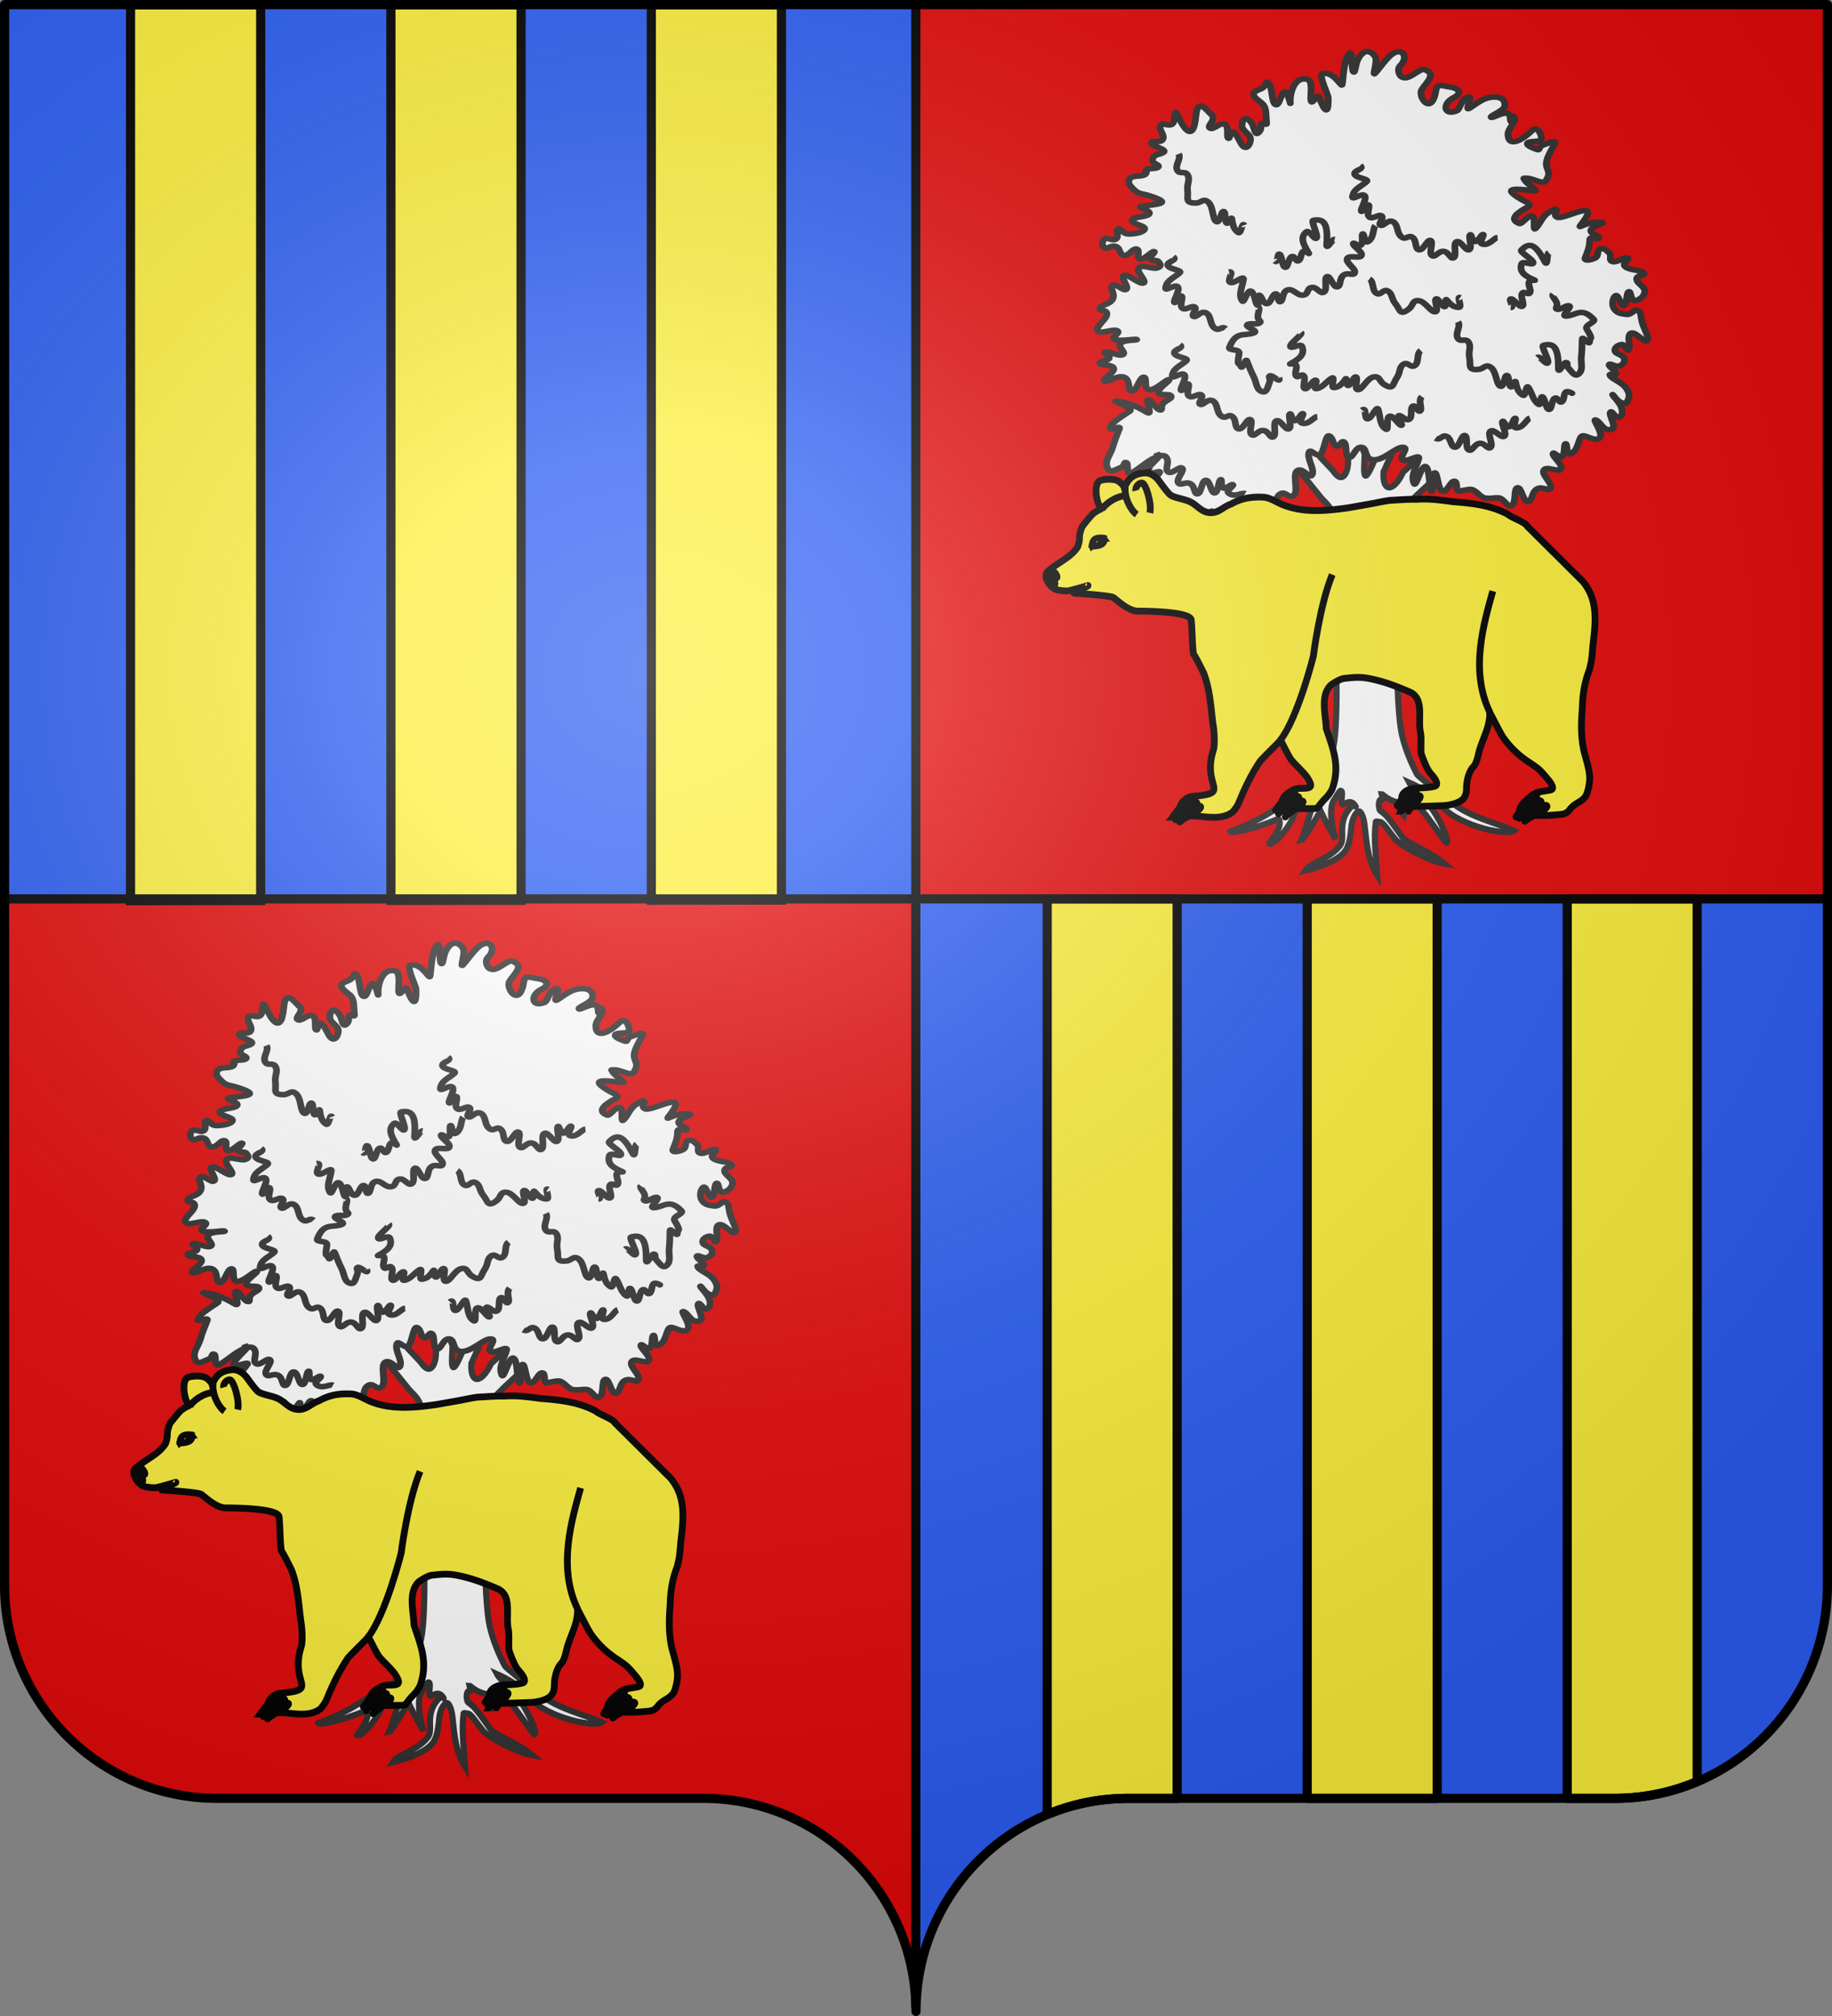 <svg xmlns="http://www.w3.org/2000/svg" xmlns:xlink="http://www.w3.org/1999/xlink" width="600" height="660" version="1.0"><rect width="100%" height="100%" fill="#808080" stroke="none"/><desc>Flag of Canton of Valais (Wallis)</desc><defs><g id="c"><path id="b" d="M0 0v1h.5z" transform="rotate(18 3.157 -.5)"/><use xlink:href="#b" width="810" height="540" transform="scale(-1 1)"/></g><g id="d"><use xlink:href="#c" width="810" height="540" transform="rotate(72)"/><use xlink:href="#c" width="810" height="540" transform="rotate(144)"/></g><radialGradient xlink:href="#a" id="e" cx="285.186" cy="200.448" r="300" fx="285.186" fy="200.448" gradientTransform="matrix(1.551 0 0 1.35 -227.894 -51.264)" gradientUnits="userSpaceOnUse"/><linearGradient id="a"><stop offset="0" style="stop-color:white;stop-opacity:.314"/><stop offset=".19" style="stop-color:white;stop-opacity:.251"/><stop offset=".6" style="stop-color:#6b6b6b;stop-opacity:.125"/><stop offset="1" style="stop-color:black;stop-opacity:.125"/></linearGradient></defs><g style="opacity:1;display:inline"><path d="M299.848 658.5c0-38.505 31.204-69.754 69.65-69.754h159.2c38.447 0 69.65-31.25 69.65-69.754V1.5h-597v517.492c0 38.504 31.204 69.754 69.65 69.754h159.2c38.447 0 69.65 31.25 69.65 69.753" style="fill:#2b5df2;fill-opacity:1;fill-rule:nonzero;stroke:none;stroke-width:3;stroke-linecap:round;stroke-linejoin:round;stroke-miterlimit:4;stroke-dasharray:none;stroke-dashoffset:0;stroke-opacity:1"/><path d="M300.379 1.594h298.03v293.024l-298.03.3z" style="fill:#fcef3c;fill-opacity:1;fill-rule:evenodd;stroke:none;stroke-width:3;stroke-linecap:butt;stroke-linejoin:miter;stroke-miterlimit:4;stroke-dasharray:none;stroke-opacity:1"/><path d="M300.379 1.594h298.03v293.024l-298.03.3z" style="fill:#e20909;fill-opacity:1;fill-rule:evenodd;stroke:none;stroke-width:3;stroke-linecap:butt;stroke-linejoin:miter;stroke-miterlimit:4;stroke-dasharray:none;stroke-opacity:1"/><path d="M1.349 1.594h298.03v293.024l-298.03.3z" style="fill:#2b5df2;fill-opacity:1;fill-rule:evenodd;stroke:none;stroke-width:2.5;stroke-linecap:butt;stroke-linejoin:miter;stroke-opacity:1;stroke-miterlimit:4;stroke-dasharray:none"/><path d="M1.496 294.32 1.344 519c0 38.504 31.21 69.75 69.656 69.75h159.188c34.776 0 64.576 27.31 69.767 60.688V294.319z" style="opacity:1;fill:#e20909;fill-opacity:1;fill-rule:nonzero;stroke:none;stroke-width:3;stroke-linecap:round;stroke-linejoin:round;stroke-miterlimit:4;stroke-dasharray:none;stroke-dashoffset:0;stroke-opacity:1;display:inline"/><g style="fill:#fff;stroke:#313131;stroke-width:2;stroke-miterlimit:4;stroke-dasharray:none;stroke-opacity:1"><path d="m423.472 142.84-2.841 11.205 6.959 8.642c1.612 2.029 4.549 3.597 4.376 8.588l.524 14.107c-.196 6.405-.732 5.176-.416 12.293.315 7.117 1.597 33.457.083 44.867-.7 5.274-2.287 8.92-3.793 11.316-.49.781-2.703 3.216-5.969 5.427-2.704 1.831-6.204 3.291-9.391 5.492-6.703 4.63-14.902 7.443-14.902 7.443.043.719 8.02-.754 15.708-4.17 2.102 2.3-3.644 8.634-2.935 8.106 1.677 1.11 9.275-8.702 8.482-11.525 2.488-1.217 3.938.987 5.662-.841-.917 2.557-2.673 9.247-3.67 11.241.708-.126 3.299-4.503 5.97-8.997.738-1.241-2.08-4.187 5.206 8.729-2.42-8.84-1.19-11.84-.45-12.913.878-1.273 1.788-3 2.121-2.998 1.149.01-.29 4.185.674 4.481.549.169 2.749-2.228 4.312.779.193.565-.502-1.668-1.133-.413-.219.434-2.506 1.968-3.174 5.862-.517 3.009.451 5.594-.914 7.336-3.415 4.357-9.705 5.427-11.383 8.11 3.546-.838 11.74-3.204 13.679-7.302.913-1.93 1.225-4.316 1.426-6.664.357-4.175 2.286-5.856 2.855-5.311.7.67 1.31 2.138 1.588 5.01.57 4.772.873 10.877 4.085 15.806-.359-5.459-1.245-12.37-.492-17.123.006-.508-.301-.616 1.565-.288.899.158 2.563 2.827 4.763 5.552 1.827 2.262 11.087 7.227 16.183 8.047-5.474-4.504-12.282-6.447-13.94-8.838-2.245-3.237-4.61-6.44-5.596-7.293-1.833-1.585-1.672-.768-1.983-2.974.203-3.956 1.931.183.962-3.65.44.006 2.056 2.43 6.828 2.938-.794 1.299-.695 2.9.367 3.995.6-2.507 2.024-5.695 2.64-5.057 3.212 1.892 10.612 13.938 11.425 14.025.882.094-.919-5.47-4.723-10.987-2.921-4.238-6.495-6.696-7.538-8.689 1.752.79 2.34 1.035 4.672 2.425 1.752 1.045 2.91 2.69 5.083 4.073 4.25 7.029 21.82 11.236 24.531 9.238-5.133-2.35-13.965-4.252-19.867-8.827-5.791-4.489-11.55-8.988-11.895-9.665-1.754-3.449-3.786-7.973-4.901-12.866-1.844-8.094-1.74-31.62-1.707-38.532.06-12.748-.365-19.333-.863-26.637-.568-4.464.657-5.997 3.08-8.776 3.124-3.533 5.985-6.015 8.895-8.694l-1.547-10.232-7.464 6.845c-3.164 6.754-6.874 6.667-6.425-.095l2.536-5.56.175-7.418-3.054 2.944-2.74 6.495c-4.39 10.508-3.09 1.04-3.105-2.313l-3.826-10.159-1.46 8.4-.132 4.307c.032 2.846-1.548 8.043-5.024 2.847l-4.107-4.363z" style="fill:#fff;fill-opacity:1;fill-rule:evenodd;stroke:#313131;stroke-width:2;stroke-linecap:butt;stroke-linejoin:miter;stroke-miterlimit:4;stroke-dasharray:none;stroke-opacity:1" transform="translate(4.864)"/><g style="fill:#fff;stroke:#313131;stroke-width:3.112;stroke-miterlimit:4;stroke-dasharray:none;stroke-opacity:1"><path d="M270.975 311.39c-2.387 0-4.377-4.403-4.774-.705s2.605 8.15 1.676 11.495c-.928 3.346-4.377-4.05-6.896-2.113s.71 11.572-1.677 13.86c-2.387 2.29-3.846-2.817-6.366-.704s-1.061 5.81-3.714 9.156-3.713 4.402-6.896 4.226c-3.184-.176-2.255-5.81-5.836-4.93s-6.101 8.452-8.488 8.452c-2.388 0 .265-7.748-1.061-8.452s-2.786 5.282-4.244 5.635c-1.46.352-.535-6.079-1.592-4.226-2.35 4.12-3.983 5.413-6.366 5.634-1.843.171.912-7.744-1.061-6.339-2.89 2.06-5.025 6.42-8.488 7.044-2.25.405 1.06-5.635-.53-5.635-1.592 0-4.245 6.339-5.837 5.635s.664-6.34-.53-8.452-3.183 1.76-4.244 0 .663-4.93 0-7.043-2.766 1.838-2.653-1.409c.157-4.499 3.65-7.226 5.836-11.27 1.103-2.04-6.234 2.29-6.366 0-.133-2.288 7.36-9.675 5.835-9.155-4.135 1.41-7.645 5.962-12.201 9.156-3.225 2.26-1.327-4.93-2.653-5.635-1.326-.704-.53 1.937-2.652 2.818-2.123.88-4.587 3.265-5.836.704-2.072-4.248 1.11-7.534 2.122-11.973.701-3.074 1.872-6.608 3.183-10.565.789-2.382-5.228 1.902-4.244-.705 1.098-2.91 2.873-4.183 9.019-9.156 2.195-1.776-8.353-5.857-6.367-5.634 5.06.568 9.519 2.918 14.324 6.339 3.002 2.136-.928-6.691.53-7.044 1.46-.352 3.582 5.107 5.306 5.635s.265-1.585 1.591-3.522 4.245-2.64 3.714-4.225c-.53-1.585-5.57.176-5.836-2.113-.265-2.29 5.836-6.691 4.775-7.044s-6.1 5.987-9.019 5.635c-2.917-.352-.663-7.22-2.652-7.043s-3.05 7.747-5.305 7.747-.53-6.339-3.714-7.747c-3.183-1.409-7.825 3.345-9.019 2.113s4.775-4.578 4.244-7.043c-.53-2.466-5.835-1.41-6.366-2.818s3.581-1.232 4.244-2.817c.664-1.585-3.183-2.993-1.591-3.522s6.233 2.642 7.958 1.41c1.724-1.233-2.653-4.227-1.061-6.34 1.591-2.113 8.09-1.585 7.427-2.113s-7.825 1.233-10.08 0c-2.255-1.232 3.05-3.697 1.061-4.93-1.99-1.233-7.825 2.289-9.019 0s3.98-5.987 4.244-9.156c.266-3.17-3.846-1.409-3.183-3.522s4.377-1.76 5.836-4.93-1.592-6.339 0-7.747c1.591-1.409 5.04 3.521 6.366 2.113 1.326-1.41-3.05-6.868-1.06-7.748 1.988-.88 7.294 5.282 9.018 4.226s-3.714-6.339-2.122-8.452c1.591-2.113 6.233.88 8.488 0s1.326-2.289.53-3.521c-.795-1.233-3.183 0-3.713-1.41-.53-1.408 2.785-4.225 1.591-4.225-1.193 0-4.376 4.578-6.366 4.226s.265-5.106-1.591-5.635c-1.857-.528-3.449 3.874-5.836 3.522s-1.459-3.874-3.714-4.93c-2.254-1.057-3.978 1.76-5.305.704s-1.326-3.698 0-4.93c1.327-1.233 3.714 1.408 5.305 0 1.592-1.409-.397-4.93 1.061-5.635 1.46-.704 1.725 2.818 4.775 2.818s7.03-.88 7.427-2.818c.398-1.937-6.366-2.817-5.835-4.93s6.896-1.585 7.957-3.521c1.061-1.937-6.086-3.791-3.713-4.226 6.566-1.204 16.325-1.34 2.652-6.34-2.107-.77-3.846-.528-5.835-2.817-1.99-2.289-3.449-4.05-2.122-6.338 1.326-2.29 6.498-.705 7.427-2.818s-.623.303-.093-1.634 5.04-.705 5.836-2.113c.796-1.409-2.653-1.76-2.653-3.522 0-1.76.505-2.837 2.653-3.521 7.74-2.465-3.449-4.226-3.183-6.34.272-2.171 4.244.353 5.305-2.112s-2.122-5.635-1.061-7.748 3.315.705 5.305-.704.637-10.355 2.652-4.93c2.25 6.05 7.168 16.61 8.401.156.803-10.7 5.343-2.495 6.984-.86 3.002 2.988-2.122 6.338-.53 7.747s4.774-3.522 6.896-2.113c2.123 1.409.664 6.691 1.592 7.748.928 1.056.663-4.226 2.122-3.522s2.788 4.27 3.714 6.339c2.745 6.135 5.209-1.13 4.244-3.522-.817-2.024-3.833-3.819-3.714-6.339.281-5.954 3.256-4.187 4.775-.704.906 2.079 1.223 6.307 2.652 4.93 2.639-2.542.183-5.741 2.215-5.408 1.77.29 1.99 1.937 1.592-2.818-.208-2.476.102-6.277-1.938-8.39-2.626-2.722-6.773-5.447-1.245-7.809 4.17-1.781 2.387-5.634 4.244-3.522s1.326 10.741 3.183 11.974c1.857 1.232 2.52-6.691 4.244-7.043s2.9 9.102 2.652 5.634c-.34-4.742 1.87-14.858 7.958-12.677 2.745.982 1.097 9.365 1.592 11.973.516 2.725 2.995-4.419 3.713-2.113 4.128 13.26 4.37 5.09 4.244.339-.048-1.814-4.579-12.695-2.652-13.382 4.723-1.685 8.403 6.73 9.018 6.339.333-.211.42-4.741 1.004-9.283.464-3.611 1.243-7.23 2.71-8.69 1.049-1.045.663 9.684 1.592 10.564.928.88.777-3.88 2.122-7.043 2.52-5.927 5.968-5.202 7.957-1.409 1.33 2.535-1.718 11.553 0 9.156 1.757-2.449 3.27-4.978 4.775-7.083 1.822-2.55 3.61-4.638 5.836-4.89 2.779-.315 4.301 3.83 1.011 7.721-1.828 2.164-.335 5.758.58 6.365 2.122 1.409 3.846-.162 6.897-2.452 3.05-2.289 3.23-2.142 5.305-.704 3.81 2.641-2.733 8.458-3.183 11.27-.731 4.562 5.07 13.338 6.897-.705.544-4.186 3.675-2.072 6.366-1.748 3.526.425 6.557 3.2 1.72 6.054-5.138 3.03-4.703 10.337 1.463 7.328 1.84-.897 1.76-6.982 5.835-7.747 1.468-.276-2.226 7.988 0 6.339 1.824-1.352 3.602-3.083 5.631-4.396 1.625-1.052 3.411-1.836 5.51-1.943 4.116-.21 5.57 2.113 5.305 4.93s-6.631 5.283-6.366 6.34 4.907-2.818 7.427-2.114.53 5.459 2.653 4.93c2.122-.528-.264-3.938.404-3.043 1.702 2.28-2.715 6.482-2.652 9.86.154 8.34 7.514 2.284 11.14-2.112 2.626-3.184 4.775 3.17 4.244 4.93-.53 1.76-5.835.704-6.366 2.113-.53 1.408 2.388 2.641 4.244 3.521 1.857.88.702-1.5 2.824-2.38s6.195-3.078 5.665-1.141c-.29 1.056-1.745 3.677-2.823 6.51-.9 2.362-1.536 4.872-1.012 6.743 1.08 3.863 1.484 4.036-.41 7.876-1.13 2.292-6.1-1.408-8.488-1.408s-1.857-.352-1.06 1.408c.795 1.761 6.645 5.997 4.243 5.635-10.032-1.512-15.04-1.67-5.835 4.93 1.862 1.335 5.286 2.55 2.652 4.226-3.866 2.461-9.217 6.703-3.713 9.156 1.145.51 3.979-4.93 5.835-4.226 1.857.705.175 8.658 1.592 7.043 2.246-2.56 3.149-7.108 6.366-9.156 2.73-1.737 2.255-2.113 3.183-1.408.929.704-1.724 2.993.53 4.226 1.22.666 4.8-1.02 8.041-2.348 2.757-1.129 5.27-2 5.88-.948 1.325 2.289-4.809 9.324-3.184 8.452 4.215-2.264 6.928-2.605 10.08-2.113 1.24.193-4.907 2.113-5.305 4.226s3.846 2.817 3.713 4.226c-.132 1.408-4.267-1.571-4.244 1.408.03 3.906-1.103 6.667-2.122 9.86-.645 2.022 3.05 1.233 4.775 0 1.724-1.232.53-4.225 2.122-4.93 1.591-.704 2.785.353 4.244 2.113s-.53 4.226 1.591 4.93c2.123.705 5.438-2.817 6.897-2.112 1.459.704-2.918 2.817-1.06 4.93 1.856 2.113 7.161 1.76 8.487 3.521s-3.315.88-3.183 3.522 3.98 4.05 3.714 7.043c-.265 2.994-2.918 4.93-4.775 4.93s-1.459-5.634-2.652-4.93-.664 7.22-2.122 7.748c-1.46.528-2.52-5.987-3.714-5.635s-2.255 4.402-1.061 7.043 3.05 3.17 5.836 3.522c2.785.352 3.448-3.346 5.305-2.113s1.06 2.817 2.122 7.043c1.06 4.226 3.448 8.452 2.122 9.86-1.326 1.41-5.305-5.458-7.427-4.225-2.122 1.232 0 7.571-1.061 9.156-1.061 1.584-1.592-2.994-3.183-2.817-1.592.176-3.449 1.584-3.184 3.521.266 1.937 3.714 2.113 4.245 4.226.53 2.113-.398 3.346-2.122 4.226-1.725.88-4.377-1.76-4.775-.704s3.05 3.345 3.183 4.93-3.846-.704-2.653 1.408 5.438 3.522 7.428 7.044c1.989 3.521 1.193 5.106.53 7.043s-1.459 1.585-3.183.704c-1.724-.88-3.846-5.106-3.714-4.226s3.581 4.578 4.245 7.748c.663 3.17-.266 4.402-1.592 4.93s-3.05-4.402-3.714-2.817c-.663 1.584 2.794 8.125 1.061 9.156-4.192 2.495-5.525-4.228-7.957-4.93-1.416-.41 3.725 7.585 2.122 9.86-2.191 3.11-7.028-2.16-8.488-.704-1.597 1.59-1.508 8.368-5.306 9.86-1.93.758-1.193-5.987-2.122-5.634s-.132 5.634-1.591 7.043-4.112-3.17-4.244-1.409c-.133 1.76 4.774 6.163 3.713 8.452s-6.764-1.937-7.957.704c-1.194 2.641 3.979 7.22 3.183 9.86-.796 2.642-3.714-1.232-6.366.705-2.653 1.937-1.99 7.22-4.244 7.043-2.255-.176-2.918-8.276-4.775-7.747s-.398 8.452-2.653 9.86c-2.254 1.409-3.448-4.226-6.366-4.226s-1.99.402-5.305.226c-3.316-.176-4.775-5.458-7.958-4.93s-3.05.69-4.774 1.043c-1.724.352-.266-5.634-2.122-5.634-1.857 0-3.05 5.81-5.305 5.634s-2.388-10.339-3.714-10.339-.53 11.22-1.592 10.34c-1.06-.881-.663-12.805-2.652-13.861s-4.483 11.729-5.305 9.634c-1.852-4.714 1.002-9.072 2.122-14.086.676-3.027-5.57 2.289-7.427.704s3.315-7.043 0-7.043-8.489 7.043-13.263 7.043c-4.775 0-2.918-6.69-5.836-7.043s-3.846 6.339-5.835 5.635c-1.99-.705-.664-6.868-2.123-8.452-1.458-1.585-1.989 2.993-3.713 2.113s-1.194-4.402-3.183-5.635c-1.99-1.232-2.387 10.704-4.775 10.704z" style="fill:#fff;fill-opacity:1;fill-rule:evenodd;stroke:#313131;stroke-width:3.112;stroke-linecap:butt;stroke-linejoin:miter;stroke-miterlimit:4;stroke-dasharray:none;stroke-opacity:1" transform="matrix(.708 0 0 .584 240.142 -32.865)"/><path d="M318.564 278.62c-2.004 2.406.33 6.575-.731 7.924-1.062 1.35-2.235-3.719-3.516-2.528-1.282 1.192.01 5.968-1.61 7.294s-3.956-2.844-4.872-1.993 2.262 5.323 1.21 5.396c-1.053.074-3.663-5.65-5.421-5.104-1.758.548-.28 8.211-1.61 7.294-2.994-2.066-2.612-6.905-3.664-11.085-.635-2.523-3.011 5.154-4.87 5.252s-.275-6.99-2.564-4.862M368.552 290.675c-1.63.553-3.21 5.867-6.527 5.4-1.687-.237.527-5.171-.282-5.295s-1.473 4.328-2.951 4.8c-1.478.47-2.43-4.23-2.96-2.916-.532 1.313 2.216 6.843.834 8.17s-4.793-4.407-6.365-2.863c-1.571 1.544 1.341 7.324.08 9.038-1.262 1.715-2.591-2.55-5.127-2.18s-3.304 4.766-5.016 3.662-.258-7.692-1.831-8.077c-1.574-.384-2.366 6.408-4.463 6.538s-1.656-4.767-3.927-6.018-2.619 2.573-5.157 1.015M236.807 332.962c-1.585-.746-5.127 2.499-7.686-.343-1.301-1.445 2.608-3.905 1.988-4.605-.619-.7-3.04 2.504-4.465 1.802s-.242-5.309-1.235-4.611c-.992.698-1.03 7.323-2.735 7.402s-2.131-7.205-4.084-7.085-1.96 7.074-3.727 7.564-1.08-4.035-3.342-5.602c-2.26-1.568-4.744 1.513-5.702-.67s3.013-6.578 1.868-8.061c-1.145-1.484-4.653 3.571-6.45 2.128-1.795-1.444.626-5.184-.735-7.903s-3.254.2-4.708-2.971M270.185 289.843c-1.68.115-4.02 4.91-7.203 3.58-1.618-.674 1.287-4.93.513-5.263s-2.089 3.856-3.608 3.93c-1.519.073-1.751-4.784-2.468-3.635-.716 1.148 1.155 7.29-.398 8.227s-4.043-5.578-5.813-4.477.224 7.532-1.268 8.881-2.16-3.18-4.7-3.483-3.949 3.805-5.463 2.274.893-7.608-.593-8.398-3.272 5.66-5.348 5.237-.913-5.108-2.953-6.93-2.95 1.835-5.206-.358-1.404-6.798-3.817-8.416c-2.412-1.619-4.503 2.772-5.833 1.942s1.811-4.105.513-5.264c-1.298-1.16-4.191 2.157-5.705.626s.577-5.923-.35-6.75c-.928-.829-2.93 4.715-3.36 3.437s2.657-6.57 1.64-8.55c-1.016-1.981-5.872 2.604-5.705.626.376-4.451 3.915-5.716 6.474-8.523 1.545-1.693-4.705-1.878-5.442-4.145-.736-2.268 4.814-2.854 2.496-4.924M353.578 189.446c-1.68.115-4.02 4.91-7.202 3.581-1.618-.675 1.286-4.93.512-5.264-.773-.334-2.089 3.856-3.608 3.93-1.519.073-1.75-4.783-2.468-3.635-.716 1.148 1.155 7.29-.398 8.227s-4.042-5.578-5.813-4.477.224 7.532-1.268 8.882-2.16-3.181-4.7-3.483-3.949 3.804-5.462 2.273c-1.514-1.531.892-7.608-.593-8.398-1.486-.79-3.273 5.66-5.348 5.237-2.076-.423-.914-5.108-2.954-6.93s-2.95 1.835-5.206-.358c-2.255-2.194-1.404-6.798-3.816-8.416s-4.503 2.772-5.834 1.942 1.811-4.105.513-5.264c-1.298-1.16-4.191 2.157-5.705.626s.577-5.922-.35-6.75c-.928-.829-2.929 4.715-3.359 3.437s2.656-6.569 1.64-8.55c-1.017-1.98-5.873 2.604-5.706.626.376-4.451 3.915-5.716 6.474-8.522 1.545-1.694-4.705-1.879-5.441-4.146-.737-2.267 4.813-2.853 2.495-4.924M297.028 182.794c-1.198 1.567-.548 7.214-3.592 9.028-1.548.922-1.505-4.82-2.25-4.388s.367 4.725-.732 6.12c-1.099 1.394-3.702-2.032-3.663-.542.038 1.49 4.51 4.432 3.818 6.502s-5.813-.605-6.585 1.78c-.773 2.383 3.935 5.432 3.495 7.757s-3.206-.474-5.256 1.54-1.049 6.326-2.946 6.517c-1.898.19-3.14-6.474-4.645-5.755-1.506.719.385 7.117-1.378 8.63s-3.238-3.012-5.675-2.576c-2.436.437-1.287 3.974-4.071 4.323s-4.45-3.844-7.064-2.927c-2.613.918-1.979 6.044-3.389 6.596s-.7-4.665-2.25-4.387c-1.55.277-2.054 5.308-3.952 5.498-1.897.19-2.531-4.936-3.639-4.737s.17 6.108-.79 5.531c-.961-.576-1.302-7.252-3.053-7.837-1.75-.584-3.087 7.125-3.951 5.5-1.947-3.66.066-7.726.576-12.081.307-2.629-4.457 2.745-6.142 1.7s2.17-6.378-.598-5.882M227.813 240.497c-2.04-1.822-2.95 1.835-5.206-.358s-1.404-6.798-3.817-8.416c-2.412-1.619-4.503 2.772-5.833 1.942s1.81-4.105.513-5.264c-1.299-1.16-4.192 2.157-5.706.626-1.513-1.531.577-5.923-.35-6.75-.927-.829-2.929 4.715-3.358 3.437s2.655-6.57 1.639-8.55c-1.017-1.981-5.872 2.604-5.705.626.375-4.451 3.914-5.716 6.474-8.522 1.545-1.694-4.705-1.879-5.442-4.146s4.813-2.853 2.495-4.924" style="fill:#fff;fill-opacity:1;fill-rule:evenodd;stroke:#313131;stroke-width:3.112;stroke-linecap:butt;stroke-linejoin:miter;stroke-miterlimit:4;stroke-dasharray:none;stroke-opacity:1" transform="matrix(.708 0 0 .584 240.142 -32.865)"/><path d="M252.41 268.036c1.19 3.76-3.048-1.755-4.138-1.077-1.09.679.592 1.549-.221 3.79-.814 2.24-1.127 5.626-3.033 5.172-3.161-.752-2.853-5.243-4.328-8.626-1.021-2.342-1.985-5.333-3.065-8.682-.65-2.015-2.127 5.366-2.769 3.062-.717-2.572-2.052.657-.82-7.226.44-2.816-5.17-1.404-4.508-3.455 3.035-9.415 6.831-6.096 11.183-8.053 2.718-1.222-3.636-3.093-2.96-4.487s4.429.014 5.666-1.09-.582-1.13-.716-3.328 1.219-4.988.179-5.467M318.063 252.79c-2.123 1.632-.67 6.38-2.682 8.308-2.012 1.93-3.241-2.374-5.364-.593-2.124 1.78-1.269 4.452-3.13 7.715-1.922 3.372-1.276 6.99-5.81 3.56-2.333-1.763-1.9-4.895-4.918-4.154-3.017.742-5.14 7.122-7.152 7.122s.223-6.528-.894-7.122c-1.118-.593-2.347 4.451-3.576 4.748s-.451-5.121-1.341-3.56c-1.98 3.471-3.357 4.561-5.365 4.747-1.552.144.769-6.526-.894-5.341-2.434 1.735-4.233 5.409-7.152 5.935-1.895.341.894-4.748-.447-4.748s-3.576 5.341-4.917 4.748c-1.341-.594.559-5.342-.447-7.122s-2.682 1.484-3.576 0 .559-4.154 0-5.935-4.078.045-2.235-1.187c3.976-2.656 6.396-5.108 4.917-9.495-.651-1.931-5.253 1.929-5.364 0-.112-1.929 5.959-6.627 4.917-7.715M371.95 256.635c1.352-1.12 4.168 4.661 4.876 2.97.707-1.69-3.334-9.323-2.046-9.734 4.31-1.378 7.006.237 6.921 12.704-.028 4.08 2.32-3.156 3.523-3.077 1.202.08-.106 1.73 1.286 3.395 1.392 1.664 2.648 4.64 4.282 3.262 2.712-2.286 1.145-6.287 1.545-10.16.276-2.68.315-5.933.358-9.575.027-2.192 3.5 3.896 3.437 1.44-.07-2.74 2.087-.423-1.303-7.1-1.211-2.384 4.384-3.9 3.187-5.464-5.495-7.187-8.062-2.206-12.648-1.829-2.864.236 2.483-4.69 1.458-5.641-1.024-.95-4.094 2.24-5.554 1.84s.216-1.338-.287-3.44-2.55-4.003-1.725-4.969M335.28 236.681c1.417 2.66-1.395 6.17-.172 9.037 1.222 2.867 3.691-.363 5.062 2.43 1.37 2.795-.246 4.75.42 8.745.688 4.13-1.036 7.06 4.163 6.454 2.674-.31 3.265-3.398 5.774-1.053s2.435 9.32 4.263 10.433c1.829 1.114 1.848-6.057 3.05-5.977s.735 5.345 1.759 6.295 2.019-4.405 2.337-2.494c.71 4.252 1.618 6.004 3.384 7.285 1.366.991 1.352-6.356 2.49-4.359 1.669 2.925 2.15 7.26 4.637 9.354 1.615 1.36.679-4.81 1.898-4.067s1.572 6.834 2.977 7.037c1.406.203 1.17-5.164 2.644-6.225 1.473-1.061 1.971 2.834 3.25 1.98 1.279-.853.797-4.085 1.864-5.394 1.068-1.308 4.15 1.62 2.405.16M359.633 228.637c1.911.111-1.215-4.62.12-4.782 1.336-.162 3.928 4.887 5.222 4.134s-.922-5.251-.042-7.146 2.772 1.154 3.561-.431c.789-1.586-.841-4.07-.407-5.91.435-1.841 4.064-.449 2.145-1.452-4.142-2.166-6.72-4.315-5.547-8.863.516-2.002 5.363 1.287 5.342-.648-.021-1.934-6.389-5.88-5.426-7.089 3.221-4.044 6.165-4.426 10.768 6.442 1.506 3.555.828-4.272 1.9-4.998M294.25 212.713c2.227 1.37 1.105 6.273 3.24 7.95 2.136 1.679 3.065-2.755 5.302-1.238s1.568 4.28 3.645 7.305c2.145 3.126 1.749 6.807 6.03 2.845 2.203-2.038 1.557-5.105 4.613-4.731 3.055.374 5.607 6.471 7.61 6.229 2.003-.243-.67-6.475.403-7.2s2.642 4.149 3.886 4.296.098-5.155 1.092-3.708c2.21 3.218 3.655 4.137 5.667 4.08 1.556-.044-1.212-6.406.524-5.427M250.605 202.657c1.532 1.52.955-4.727 2.128-3.862 1.172.864 1.172 6.974 2.562 7.32s1.465-5.03 2.995-5.938 1.802 3.026 3.127 2.306 1.03-3.992 2.17-5.188 3.549 2.667 2.388.403c-2.505-4.886-3.724-8.59-.826-11.47 1.276-1.27 3.887 5.071 4.69 3.457s-2.786-9.635-1.477-9.914c4.377-.935 6.972.95 6.166 13.372-.263 4.064 2.497-2.91 3.69-2.71M206.053 142.54c1.259 2.795-1.747 6.01-.694 8.992s3.7.014 4.906 2.94c1.205 2.925-.52 4.709-.086 8.761.447 4.187-1.441 6.933 3.777 6.86 2.685-.039 3.452-3.056 5.818-.463 2.367 2.594 1.89 9.54 3.648 10.837s2.192-5.851 3.387-5.65c1.194.202.423 5.404 1.39 6.456.965 1.052 2.267-4.186 2.474-2.248.461 4.312 1.266 6.151 2.953 7.609 1.305 1.126 1.715-6.2 2.735-4.093" style="fill:#fff;fill-opacity:1;fill-rule:evenodd;stroke:#313131;stroke-width:3.112;stroke-linecap:butt;stroke-linejoin:miter;stroke-miterlimit:4;stroke-dasharray:none;stroke-opacity:1" transform="matrix(.708 0 0 .584 240.142 -32.865)"/></g></g><g style="fill:#fff;stroke:#313131;stroke-width:2;stroke-miterlimit:4;stroke-dasharray:none;stroke-opacity:1"><path d="m423.472 142.84-2.841 11.205 6.959 8.642c1.612 2.029 4.549 3.597 4.376 8.588l.524 14.107c-.196 6.405-.732 5.176-.416 12.293.315 7.117 1.597 33.457.083 44.867-.7 5.274-2.287 8.92-3.793 11.316-.49.781-2.703 3.216-5.969 5.427-2.704 1.831-6.204 3.291-9.391 5.492-6.703 4.63-14.902 7.443-14.902 7.443.043.719 8.02-.754 15.708-4.17 2.102 2.3-3.644 8.634-2.935 8.106 1.677 1.11 9.275-8.702 8.482-11.525 2.488-1.217 3.938.987 5.662-.841-.917 2.557-2.673 9.247-3.67 11.241.708-.126 3.299-4.503 5.97-8.997.738-1.241-2.08-4.187 5.206 8.729-2.42-8.84-1.19-11.84-.45-12.913.878-1.273 1.788-3 2.121-2.998 1.149.01-.29 4.185.674 4.481.549.169 2.749-2.228 4.312.779.193.565-.502-1.668-1.133-.413-.219.434-2.506 1.968-3.174 5.862-.517 3.009.451 5.594-.914 7.336-3.415 4.357-9.705 5.427-11.383 8.11 3.546-.838 11.74-3.204 13.679-7.302.913-1.93 1.225-4.316 1.426-6.664.357-4.175 2.286-5.856 2.855-5.311.7.67 1.31 2.138 1.588 5.01.57 4.772.873 10.877 4.085 15.806-.359-5.459-1.245-12.37-.492-17.123.006-.508-.301-.616 1.565-.288.899.158 2.563 2.827 4.763 5.552 1.827 2.262 11.087 7.227 16.183 8.047-5.474-4.504-12.282-6.447-13.94-8.838-2.245-3.237-4.61-6.44-5.596-7.293-1.833-1.585-1.672-.768-1.983-2.974.203-3.956 1.931.183.962-3.65.44.006 2.056 2.43 6.828 2.938-.794 1.299-.695 2.9.367 3.995.6-2.507 2.024-5.695 2.64-5.057 3.212 1.892 10.612 13.938 11.425 14.025.882.094-.919-5.47-4.723-10.987-2.921-4.238-6.495-6.696-7.538-8.689 1.752.79 2.34 1.035 4.672 2.425 1.752 1.045 2.91 2.69 5.083 4.073 4.25 7.029 21.82 11.236 24.531 9.238-5.133-2.35-13.965-4.252-19.867-8.827-5.791-4.489-11.55-8.988-11.895-9.665-1.754-3.449-3.786-7.973-4.901-12.866-1.844-8.094-1.74-31.62-1.707-38.532.06-12.748-.365-19.333-.863-26.637-.568-4.464.657-5.997 3.08-8.776 3.124-3.533 5.985-6.015 8.895-8.694l-1.547-10.232-7.464 6.845c-3.164 6.754-6.874 6.667-6.425-.095l2.536-5.56.175-7.418-3.054 2.944-2.74 6.495c-4.39 10.508-3.09 1.04-3.105-2.313l-3.826-10.159-1.46 8.4-.132 4.307c.032 2.846-1.548 8.043-5.024 2.847l-4.107-4.363z" style="fill:#fff;fill-opacity:1;fill-rule:evenodd;stroke:#313131;stroke-width:2;stroke-linecap:butt;stroke-linejoin:miter;stroke-miterlimit:4;stroke-dasharray:none;stroke-opacity:1" transform="translate(-293.881 291.894)"/><g style="fill:#fff;stroke:#313131;stroke-width:3.112;stroke-miterlimit:4;stroke-dasharray:none;stroke-opacity:1"><path d="M270.975 311.39c-2.387 0-4.377-4.403-4.774-.705s2.605 8.15 1.676 11.495c-.928 3.346-4.377-4.05-6.896-2.113s.71 11.572-1.677 13.86c-2.387 2.29-3.846-2.817-6.366-.704s-1.061 5.81-3.714 9.156-3.713 4.402-6.896 4.226c-3.184-.176-2.255-5.81-5.836-4.93s-6.101 8.452-8.488 8.452c-2.388 0 .265-7.748-1.061-8.452s-2.786 5.282-4.244 5.635c-1.46.352-.535-6.079-1.592-4.226-2.35 4.12-3.983 5.413-6.366 5.634-1.843.171.912-7.744-1.061-6.339-2.89 2.06-5.025 6.42-8.488 7.044-2.25.405 1.06-5.635-.53-5.635-1.592 0-4.245 6.339-5.837 5.635s.664-6.34-.53-8.452-3.183 1.76-4.244 0 .663-4.93 0-7.043-2.766 1.838-2.653-1.409c.157-4.499 3.65-7.226 5.836-11.27 1.103-2.04-6.234 2.29-6.366 0-.133-2.288 7.36-9.675 5.835-9.155-4.135 1.41-7.645 5.962-12.201 9.156-3.225 2.26-1.327-4.93-2.653-5.635-1.326-.704-.53 1.937-2.652 2.818-2.123.88-4.587 3.265-5.836.704-2.072-4.248 1.11-7.534 2.122-11.973.701-3.074 1.872-6.608 3.183-10.565.789-2.382-5.228 1.902-4.244-.705 1.098-2.91 2.873-4.183 9.019-9.156 2.195-1.776-8.353-5.857-6.367-5.634 5.06.568 9.519 2.918 14.324 6.339 3.002 2.136-.928-6.691.53-7.044 1.46-.352 3.582 5.107 5.306 5.635s.265-1.585 1.591-3.522 4.245-2.64 3.714-4.225c-.53-1.585-5.57.176-5.836-2.113-.265-2.29 5.836-6.691 4.775-7.044s-6.1 5.987-9.019 5.635c-2.917-.352-.663-7.22-2.652-7.043s-3.05 7.747-5.305 7.747-.53-6.339-3.714-7.747c-3.183-1.409-7.825 3.345-9.019 2.113s4.775-4.578 4.244-7.043c-.53-2.466-5.835-1.41-6.366-2.818s3.581-1.232 4.244-2.817c.664-1.585-3.183-2.993-1.591-3.522s6.233 2.642 7.958 1.41c1.724-1.233-2.653-4.227-1.061-6.34 1.591-2.113 8.09-1.585 7.427-2.113s-7.825 1.233-10.08 0c-2.255-1.232 3.05-3.697 1.061-4.93-1.99-1.233-7.825 2.289-9.019 0s3.98-5.987 4.244-9.156c.266-3.17-3.846-1.409-3.183-3.522s4.377-1.76 5.836-4.93-1.592-6.339 0-7.747c1.591-1.409 5.04 3.521 6.366 2.113 1.326-1.41-3.05-6.868-1.06-7.748 1.988-.88 7.294 5.282 9.018 4.226s-3.714-6.339-2.122-8.452c1.591-2.113 6.233.88 8.488 0s1.326-2.289.53-3.521c-.795-1.233-3.183 0-3.713-1.41-.53-1.408 2.785-4.225 1.591-4.225-1.193 0-4.376 4.578-6.366 4.226s.265-5.106-1.591-5.635c-1.857-.528-3.449 3.874-5.836 3.522s-1.459-3.874-3.714-4.93c-2.254-1.057-3.978 1.76-5.305.704s-1.326-3.698 0-4.93c1.327-1.233 3.714 1.408 5.305 0 1.592-1.409-.397-4.93 1.061-5.635 1.46-.704 1.725 2.818 4.775 2.818s7.03-.88 7.427-2.818c.398-1.937-6.366-2.817-5.835-4.93s6.896-1.585 7.957-3.521c1.061-1.937-6.086-3.791-3.713-4.226 6.566-1.204 16.325-1.34 2.652-6.34-2.107-.77-3.846-.528-5.835-2.817-1.99-2.289-3.449-4.05-2.122-6.338 1.326-2.29 6.498-.705 7.427-2.818s-.623.303-.093-1.634 5.04-.705 5.836-2.113c.796-1.409-2.653-1.76-2.653-3.522 0-1.76.505-2.837 2.653-3.521 7.74-2.465-3.449-4.226-3.183-6.34.272-2.171 4.244.353 5.305-2.112s-2.122-5.635-1.061-7.748 3.315.705 5.305-.704.637-10.355 2.652-4.93c2.25 6.05 7.168 16.61 8.401.156.803-10.7 5.343-2.495 6.984-.86 3.002 2.988-2.122 6.338-.53 7.747s4.774-3.522 6.896-2.113c2.123 1.409.664 6.691 1.592 7.748.928 1.056.663-4.226 2.122-3.522s2.788 4.27 3.714 6.339c2.745 6.135 5.209-1.13 4.244-3.522-.817-2.024-3.833-3.819-3.714-6.339.281-5.954 3.256-4.187 4.775-.704.906 2.079 1.223 6.307 2.652 4.93 2.639-2.542.183-5.741 2.215-5.408 1.77.29 1.99 1.937 1.592-2.818-.208-2.476.102-6.277-1.938-8.39-2.626-2.722-6.773-5.447-1.245-7.809 4.17-1.781 2.387-5.634 4.244-3.522s1.326 10.741 3.183 11.974c1.857 1.232 2.52-6.691 4.244-7.043s2.9 9.102 2.652 5.634c-.34-4.742 1.87-14.858 7.958-12.677 2.745.982 1.097 9.365 1.592 11.973.516 2.725 2.995-4.419 3.713-2.113 4.128 13.26 4.37 5.09 4.244.339-.048-1.814-4.579-12.695-2.652-13.382 4.723-1.685 8.403 6.73 9.018 6.339.333-.211.42-4.741 1.004-9.283.464-3.611 1.243-7.23 2.71-8.69 1.049-1.045.663 9.684 1.592 10.564.928.88.777-3.88 2.122-7.043 2.52-5.927 5.968-5.202 7.957-1.409 1.33 2.535-1.718 11.553 0 9.156 1.757-2.449 3.27-4.978 4.775-7.083 1.822-2.55 3.61-4.638 5.836-4.89 2.779-.315 4.301 3.83 1.011 7.721-1.828 2.164-.335 5.758.58 6.365 2.122 1.409 3.846-.162 6.897-2.452 3.05-2.289 3.23-2.142 5.305-.704 3.81 2.641-2.733 8.458-3.183 11.27-.731 4.562 5.07 13.338 6.897-.705.544-4.186 3.675-2.072 6.366-1.748 3.526.425 6.557 3.2 1.72 6.054-5.138 3.03-4.703 10.337 1.463 7.328 1.84-.897 1.76-6.982 5.835-7.747 1.468-.276-2.226 7.988 0 6.339 1.824-1.352 3.602-3.083 5.631-4.396 1.625-1.052 3.411-1.836 5.51-1.943 4.116-.21 5.57 2.113 5.305 4.93s-6.631 5.283-6.366 6.34 4.907-2.818 7.427-2.114.53 5.459 2.653 4.93c2.122-.528-.264-3.938.404-3.043 1.702 2.28-2.715 6.482-2.652 9.86.154 8.34 7.514 2.284 11.14-2.112 2.626-3.184 4.775 3.17 4.244 4.93-.53 1.76-5.835.704-6.366 2.113-.53 1.408 2.388 2.641 4.244 3.521 1.857.88.702-1.5 2.824-2.38s6.195-3.078 5.665-1.141c-.29 1.056-1.745 3.677-2.823 6.51-.9 2.362-1.536 4.872-1.012 6.743 1.08 3.863 1.484 4.036-.41 7.876-1.13 2.292-6.1-1.408-8.488-1.408s-1.857-.352-1.06 1.408c.795 1.761 6.645 5.997 4.243 5.635-10.032-1.512-15.04-1.67-5.835 4.93 1.862 1.335 5.286 2.55 2.652 4.226-3.866 2.461-9.217 6.703-3.713 9.156 1.145.51 3.979-4.93 5.835-4.226 1.857.705.175 8.658 1.592 7.043 2.246-2.56 3.149-7.108 6.366-9.156 2.73-1.737 2.255-2.113 3.183-1.408.929.704-1.724 2.993.53 4.226 1.22.666 4.8-1.02 8.041-2.348 2.757-1.129 5.27-2 5.88-.948 1.325 2.289-4.809 9.324-3.184 8.452 4.215-2.264 6.928-2.605 10.08-2.113 1.24.193-4.907 2.113-5.305 4.226s3.846 2.817 3.713 4.226c-.132 1.408-4.267-1.571-4.244 1.408.03 3.906-1.103 6.667-2.122 9.86-.645 2.022 3.05 1.233 4.775 0 1.724-1.232.53-4.225 2.122-4.93 1.591-.704 2.785.353 4.244 2.113s-.53 4.226 1.591 4.93c2.123.705 5.438-2.817 6.897-2.112 1.459.704-2.918 2.817-1.06 4.93 1.856 2.113 7.161 1.76 8.487 3.521s-3.315.88-3.183 3.522 3.98 4.05 3.714 7.043c-.265 2.994-2.918 4.93-4.775 4.93s-1.459-5.634-2.652-4.93-.664 7.22-2.122 7.748c-1.46.528-2.52-5.987-3.714-5.635s-2.255 4.402-1.061 7.043 3.05 3.17 5.836 3.522c2.785.352 3.448-3.346 5.305-2.113s1.06 2.817 2.122 7.043c1.06 4.226 3.448 8.452 2.122 9.86-1.326 1.41-5.305-5.458-7.427-4.225-2.122 1.232 0 7.571-1.061 9.156-1.061 1.584-1.592-2.994-3.183-2.817-1.592.176-3.449 1.584-3.184 3.521.266 1.937 3.714 2.113 4.245 4.226.53 2.113-.398 3.346-2.122 4.226-1.725.88-4.377-1.76-4.775-.704s3.05 3.345 3.183 4.93-3.846-.704-2.653 1.408 5.438 3.522 7.428 7.044c1.989 3.521 1.193 5.106.53 7.043s-1.459 1.585-3.183.704c-1.724-.88-3.846-5.106-3.714-4.226s3.581 4.578 4.245 7.748c.663 3.17-.266 4.402-1.592 4.93s-3.05-4.402-3.714-2.817c-.663 1.584 2.794 8.125 1.061 9.156-4.192 2.495-5.525-4.228-7.957-4.93-1.416-.41 3.725 7.585 2.122 9.86-2.191 3.11-7.028-2.16-8.488-.704-1.597 1.59-1.508 8.368-5.306 9.86-1.93.758-1.193-5.987-2.122-5.634s-.132 5.634-1.591 7.043-4.112-3.17-4.244-1.409c-.133 1.76 4.774 6.163 3.713 8.452s-6.764-1.937-7.957.704c-1.194 2.641 3.979 7.22 3.183 9.86-.796 2.642-3.714-1.232-6.366.705-2.653 1.937-1.99 7.22-4.244 7.043-2.255-.176-2.918-8.276-4.775-7.747s-.398 8.452-2.653 9.86c-2.254 1.409-3.448-4.226-6.366-4.226s-1.99.402-5.305.226c-3.316-.176-4.775-5.458-7.958-4.93s-3.05.69-4.774 1.043c-1.724.352-.266-5.634-2.122-5.634-1.857 0-3.05 5.81-5.305 5.634s-2.388-10.339-3.714-10.339-.53 11.22-1.592 10.34c-1.06-.881-.663-12.805-2.652-13.861s-4.483 11.729-5.305 9.634c-1.852-4.714 1.002-9.072 2.122-14.086.676-3.027-5.57 2.289-7.427.704s3.315-7.043 0-7.043-8.489 7.043-13.263 7.043c-4.775 0-2.918-6.69-5.836-7.043s-3.846 6.339-5.835 5.635c-1.99-.705-.664-6.868-2.123-8.452-1.458-1.585-1.989 2.993-3.713 2.113s-1.194-4.402-3.183-5.635c-1.99-1.232-2.387 10.704-4.775 10.704z" style="fill:#fff;fill-opacity:1;fill-rule:evenodd;stroke:#313131;stroke-width:3.112;stroke-linecap:butt;stroke-linejoin:miter;stroke-miterlimit:4;stroke-dasharray:none;stroke-opacity:1" transform="matrix(.708 0 0 .584 -58.603 259.03)"/><path d="M318.564 278.62c-2.004 2.406.33 6.575-.731 7.924-1.062 1.35-2.235-3.719-3.516-2.528-1.282 1.192.01 5.968-1.61 7.294s-3.956-2.844-4.872-1.993 2.262 5.323 1.21 5.396c-1.053.074-3.663-5.65-5.421-5.104-1.758.548-.28 8.211-1.61 7.294-2.994-2.066-2.612-6.905-3.664-11.085-.635-2.523-3.011 5.154-4.87 5.252s-.275-6.99-2.564-4.862M368.552 290.675c-1.63.553-3.21 5.867-6.527 5.4-1.687-.237.527-5.171-.282-5.295s-1.473 4.328-2.951 4.8c-1.478.47-2.43-4.23-2.96-2.916-.532 1.313 2.216 6.843.834 8.17s-4.793-4.407-6.365-2.863c-1.571 1.544 1.341 7.324.08 9.038-1.262 1.715-2.591-2.55-5.127-2.18s-3.304 4.766-5.016 3.662-.258-7.692-1.831-8.077c-1.574-.384-2.366 6.408-4.463 6.538s-1.656-4.767-3.927-6.018-2.619 2.573-5.157 1.015M236.807 332.962c-1.585-.746-5.127 2.499-7.686-.343-1.301-1.445 2.608-3.905 1.988-4.605-.619-.7-3.04 2.504-4.465 1.802s-.242-5.309-1.235-4.611c-.992.698-1.03 7.323-2.735 7.402s-2.131-7.205-4.084-7.085-1.96 7.074-3.727 7.564-1.08-4.035-3.342-5.602c-2.26-1.568-4.744 1.513-5.702-.67s3.013-6.578 1.868-8.061c-1.145-1.484-4.653 3.571-6.45 2.128-1.795-1.444.626-5.184-.735-7.903s-3.254.2-4.708-2.971M270.185 289.843c-1.68.115-4.02 4.91-7.203 3.58-1.618-.674 1.287-4.93.513-5.263s-2.089 3.856-3.608 3.93c-1.519.073-1.751-4.784-2.468-3.635-.716 1.148 1.155 7.29-.398 8.227s-4.043-5.578-5.813-4.477.224 7.532-1.268 8.881-2.16-3.18-4.7-3.483-3.949 3.805-5.463 2.274.893-7.608-.593-8.398-3.272 5.66-5.348 5.237-.913-5.108-2.953-6.93-2.95 1.835-5.206-.358-1.404-6.798-3.817-8.416c-2.412-1.619-4.503 2.772-5.833 1.942s1.811-4.105.513-5.264c-1.298-1.16-4.191 2.157-5.705.626s.577-5.923-.35-6.75c-.928-.829-2.93 4.715-3.36 3.437s2.657-6.57 1.64-8.55c-1.016-1.981-5.872 2.604-5.705.626.376-4.451 3.915-5.716 6.474-8.523 1.545-1.693-4.705-1.878-5.442-4.145-.736-2.268 4.814-2.854 2.496-4.924M353.578 189.446c-1.68.115-4.02 4.91-7.202 3.581-1.618-.675 1.286-4.93.512-5.264-.773-.334-2.089 3.856-3.608 3.93-1.519.073-1.75-4.783-2.468-3.635-.716 1.148 1.155 7.29-.398 8.227s-4.042-5.578-5.813-4.477.224 7.532-1.268 8.882-2.16-3.181-4.7-3.483-3.949 3.804-5.462 2.273c-1.514-1.531.892-7.608-.593-8.398-1.486-.79-3.273 5.66-5.348 5.237-2.076-.423-.914-5.108-2.954-6.93s-2.95 1.835-5.206-.358c-2.255-2.194-1.404-6.798-3.816-8.416s-4.503 2.772-5.834 1.942 1.811-4.105.513-5.264c-1.298-1.16-4.191 2.157-5.705.626s.577-5.922-.35-6.75c-.928-.829-2.929 4.715-3.359 3.437s2.656-6.569 1.64-8.55c-1.017-1.98-5.873 2.604-5.706.626.376-4.451 3.915-5.716 6.474-8.522 1.545-1.694-4.705-1.879-5.441-4.146-.737-2.267 4.813-2.853 2.495-4.924M297.028 182.794c-1.198 1.567-.548 7.214-3.592 9.028-1.548.922-1.505-4.82-2.25-4.388s.367 4.725-.732 6.12c-1.099 1.394-3.702-2.032-3.663-.542.038 1.49 4.51 4.432 3.818 6.502s-5.813-.605-6.585 1.78c-.773 2.383 3.935 5.432 3.495 7.757s-3.206-.474-5.256 1.54-1.049 6.326-2.946 6.517c-1.898.19-3.14-6.474-4.645-5.755-1.506.719.385 7.117-1.378 8.63s-3.238-3.012-5.675-2.576c-2.436.437-1.287 3.974-4.071 4.323s-4.45-3.844-7.064-2.927c-2.613.918-1.979 6.044-3.389 6.596s-.7-4.665-2.25-4.387c-1.55.277-2.054 5.308-3.952 5.498-1.897.19-2.531-4.936-3.639-4.737s.17 6.108-.79 5.531c-.961-.576-1.302-7.252-3.053-7.837-1.75-.584-3.087 7.125-3.951 5.5-1.947-3.66.066-7.726.576-12.081.307-2.629-4.457 2.745-6.142 1.7s2.17-6.378-.598-5.882M227.813 240.497c-2.04-1.822-2.95 1.835-5.206-.358s-1.404-6.798-3.817-8.416c-2.412-1.619-4.503 2.772-5.833 1.942s1.81-4.105.513-5.264c-1.299-1.16-4.192 2.157-5.706.626-1.513-1.531.577-5.923-.35-6.75-.927-.829-2.929 4.715-3.358 3.437s2.655-6.57 1.639-8.55c-1.017-1.981-5.872 2.604-5.705.626.375-4.451 3.914-5.716 6.474-8.522 1.545-1.694-4.705-1.879-5.442-4.146s4.813-2.853 2.495-4.924" style="fill:#fff;fill-opacity:1;fill-rule:evenodd;stroke:#313131;stroke-width:3.112;stroke-linecap:butt;stroke-linejoin:miter;stroke-miterlimit:4;stroke-dasharray:none;stroke-opacity:1" transform="matrix(.708 0 0 .584 -58.603 259.03)"/><path d="M252.41 268.036c1.19 3.76-3.048-1.755-4.138-1.077-1.09.679.592 1.549-.221 3.79-.814 2.24-1.127 5.626-3.033 5.172-3.161-.752-2.853-5.243-4.328-8.626-1.021-2.342-1.985-5.333-3.065-8.682-.65-2.015-2.127 5.366-2.769 3.062-.717-2.572-2.052.657-.82-7.226.44-2.816-5.17-1.404-4.508-3.455 3.035-9.415 6.831-6.096 11.183-8.053 2.718-1.222-3.636-3.093-2.96-4.487s4.429.014 5.666-1.09-.582-1.13-.716-3.328 1.219-4.988.179-5.467M318.063 252.79c-2.123 1.632-.67 6.38-2.682 8.308-2.012 1.93-3.241-2.374-5.364-.593-2.124 1.78-1.269 4.452-3.13 7.715-1.922 3.372-1.276 6.99-5.81 3.56-2.333-1.763-1.9-4.895-4.918-4.154-3.017.742-5.14 7.122-7.152 7.122s.223-6.528-.894-7.122c-1.118-.593-2.347 4.451-3.576 4.748s-.451-5.121-1.341-3.56c-1.98 3.471-3.357 4.561-5.365 4.747-1.552.144.769-6.526-.894-5.341-2.434 1.735-4.233 5.409-7.152 5.935-1.895.341.894-4.748-.447-4.748s-3.576 5.341-4.917 4.748c-1.341-.594.559-5.342-.447-7.122s-2.682 1.484-3.576 0 .559-4.154 0-5.935-4.078.045-2.235-1.187c3.976-2.656 6.396-5.108 4.917-9.495-.651-1.931-5.253 1.929-5.364 0-.112-1.929 5.959-6.627 4.917-7.715M371.95 256.635c1.352-1.12 4.168 4.661 4.876 2.97.707-1.69-3.334-9.323-2.046-9.734 4.31-1.378 7.006.237 6.921 12.704-.028 4.08 2.32-3.156 3.523-3.077 1.202.08-.106 1.73 1.286 3.395 1.392 1.664 2.648 4.64 4.282 3.262 2.712-2.286 1.145-6.287 1.545-10.16.276-2.68.315-5.933.358-9.575.027-2.192 3.5 3.896 3.437 1.44-.07-2.74 2.087-.423-1.303-7.1-1.211-2.384 4.384-3.9 3.187-5.464-5.495-7.187-8.062-2.206-12.648-1.829-2.864.236 2.483-4.69 1.458-5.641-1.024-.95-4.094 2.24-5.554 1.84s.216-1.338-.287-3.44-2.55-4.003-1.725-4.969M335.28 236.681c1.417 2.66-1.395 6.17-.172 9.037 1.222 2.867 3.691-.363 5.062 2.43 1.37 2.795-.246 4.75.42 8.745.688 4.13-1.036 7.06 4.163 6.454 2.674-.31 3.265-3.398 5.774-1.053s2.435 9.32 4.263 10.433c1.829 1.114 1.848-6.057 3.05-5.977s.735 5.345 1.759 6.295 2.019-4.405 2.337-2.494c.71 4.252 1.618 6.004 3.384 7.285 1.366.991 1.352-6.356 2.49-4.359 1.669 2.925 2.15 7.26 4.637 9.354 1.615 1.36.679-4.81 1.898-4.067s1.572 6.834 2.977 7.037c1.406.203 1.17-5.164 2.644-6.225 1.473-1.061 1.971 2.834 3.25 1.98 1.279-.853.797-4.085 1.864-5.394 1.068-1.308 4.15 1.62 2.405.16M359.633 228.637c1.911.111-1.215-4.62.12-4.782 1.336-.162 3.928 4.887 5.222 4.134s-.922-5.251-.042-7.146 2.772 1.154 3.561-.431c.789-1.586-.841-4.07-.407-5.91.435-1.841 4.064-.449 2.145-1.452-4.142-2.166-6.72-4.315-5.547-8.863.516-2.002 5.363 1.287 5.342-.648-.021-1.934-6.389-5.88-5.426-7.089 3.221-4.044 6.165-4.426 10.768 6.442 1.506 3.555.828-4.272 1.9-4.998M294.25 212.713c2.227 1.37 1.105 6.273 3.24 7.95 2.136 1.679 3.065-2.755 5.302-1.238s1.568 4.28 3.645 7.305c2.145 3.126 1.749 6.807 6.03 2.845 2.203-2.038 1.557-5.105 4.613-4.731 3.055.374 5.607 6.471 7.61 6.229 2.003-.243-.67-6.475.403-7.2s2.642 4.149 3.886 4.296.098-5.155 1.092-3.708c2.21 3.218 3.655 4.137 5.667 4.08 1.556-.044-1.212-6.406.524-5.427M250.605 202.657c1.532 1.52.955-4.727 2.128-3.862 1.172.864 1.172 6.974 2.562 7.32s1.465-5.03 2.995-5.938 1.802 3.026 3.127 2.306 1.03-3.992 2.17-5.188 3.549 2.667 2.388.403c-2.505-4.886-3.724-8.59-.826-11.47 1.276-1.27 3.887 5.071 4.69 3.457s-2.786-9.635-1.477-9.914c4.377-.935 6.972.95 6.166 13.372-.263 4.064 2.497-2.91 3.69-2.71M206.053 142.54c1.259 2.795-1.747 6.01-.694 8.992s3.7.014 4.906 2.94c1.205 2.925-.52 4.709-.086 8.761.447 4.187-1.441 6.933 3.777 6.86 2.685-.039 3.452-3.056 5.818-.463 2.367 2.594 1.89 9.54 3.648 10.837s2.192-5.851 3.387-5.65c1.194.202.423 5.404 1.39 6.456.965 1.052 2.267-4.186 2.474-2.248.461 4.312 1.266 6.151 2.953 7.609 1.305 1.126 1.715-6.2 2.735-4.093" style="fill:#fff;fill-opacity:1;fill-rule:evenodd;stroke:#313131;stroke-width:3.112;stroke-linecap:butt;stroke-linejoin:miter;stroke-miterlimit:4;stroke-dasharray:none;stroke-opacity:1" transform="matrix(.708 0 0 .584 -58.603 259.03)"/></g></g><path d="M42.75 1.594v293.281l42.625-.062V1.592zm85.281 0V294.78l42.625-.031V1.594zm85.282 0v293.125l42.625-.063V1.594z" style="opacity:1;fill:#fcef3c;fill-opacity:1;fill-rule:evenodd;stroke:#000;stroke-width:3;stroke-linecap:butt;stroke-linejoin:miter;stroke-miterlimit:4;stroke-dasharray:none;stroke-opacity:1;display:inline"/><path d="M342.969 294.267V594a69.2 69.2 0 0 1 26.531-5.25h16.031V294.267zm85.156 0V588.75h42.563V294.267zm85.156 0V588.75h15.407a69.4 69.4 0 0 0 27.156-5.5V294.267z" style="opacity:1;display:inline;fill:#fcef3c;fill-opacity:1;fill-rule:nonzero;stroke:#000;stroke-width:3;stroke-linecap:round;stroke-linejoin:round;stroke-miterlimit:4;stroke-dasharray:none;stroke-dashoffset:0;stroke-opacity:1"/><g style="fill:#fcef3c;fill-opacity:1;stroke:#000;stroke-width:6.396;stroke-miterlimit:4;stroke-dasharray:none;stroke-opacity:1"><path d="M436.375 4.75c-5.264-.012-10.152 3.518-13.094 7.531-2.284 3.116-6.667 9.355-10.156 12.844-2.868 2.868-12.847 4.094-18.625 6.656-7.28 3.229-10.957 10.531-20.156 10.532-7.51 0-11.346-5.522-18.906-8.188-9.805-5.465-18.973-6.972-30.063-6.469-6.15.183-13.25 5.006-18.469 7.094-19.388 7.942-41.021 5.874-61.312 3-1.576-.23-18.354-3.221-20.625-3.625-6.019-1.07-11.375-2.355-18.875-3.469-8.407-.341-16.818-1.213-25.219-.937-11.376-.888-22.77.681-34.031 2.218-18.12 1.4-35.672 3.206-52 11.97-2.915 2.914-16.554 7.493-17.969 11.03l-52.437 52.25c-15.1 18.2-11.876 39.817-9.407 61.188 1.184 15.278 1.483 14.313 3.156 22.063 4.655 11.705 6.433 23.542 6.72 36.093 1.06 13.536 1.452 26.99-1.47 40.313-1.777 7.286-5.468 18.11-5.468 26.094 0 5.336 1.914 14.276 4.093 17.218 3.89 5.253 8.76 5.635 13.375 10.719 2.266 2.495 3.407 5.478 9.813 6.094 9.19.883 10.646 1 20.906 1 1.49 0 2.853-.054 4.125-.094-4.127-2.21-8.403-4.379-10.375-6.156-3.683-3.32-.405-4.523 4.375-1.594 2.327 1.426 5.954 4.67 9.031 7.594 2.585-.174 4.593-.46 6.157-.844-4.979-3.33-11.724-7.067-14.219-9.594-3.533-3.577.195-4.23 4.969-.875 2.853 2.006 7.26 6.631 10.437 10.125 1.207-.406 2.036-.923 2.563-1.5-4.764-4.098-11.562-8.725-13.969-11.875-3.305-4.325.373-5.194 4.906-1.156 2.626 2.339 6.711 7.844 9.656 12.031.472-1.502-.406-3.423-1.906-5.719-2-3.062-2.4-2.92-8.156-8.156-5.57-5.067-10.303-4.387-18.937-6.281-6.008-1.318 3.66-11.323 6.312-14.5 4.482-5.37 6.781-6.658 12.594-10.719 10.3-6.5 18.938-14.666 25.906-24.656 2.859-4.361 12.197-23.155 12.438-23.062-.49 13.254 6.756 24.533 10.062 36.937 1.035 4.14 2.298 11.039 5.188 13.938 4.168 4.182 6.593 13.205 6.593 20.468 0 7.301 2.676 10.504 6.563 12.594 4.044 2.175 10.625 3.707 16.125 3.875 8.284.26 17.71.719 27.344.719 3.208 0 5.56-.27 7.25-.75-3.291-3.423-7.338-7.07-8.907-9.625-2.42-3.94.138-4.695 3.406-1 1.786 2.017 4.498 6.504 6.625 10.219 1.952-.825 2.719-2.035 2.907-3.47-3.653-3.094-8.448-6.507-10.25-8.843-2.612-3.384.128-4.017 3.656-.844 1.747 1.572 4.405 4.97 6.594 7.969-.094-.943-.303-1.95-.5-2.969-1.07-5.538-9.006-8.031-13.844-8.031-3.25 0-16.525-.66-18.187-2.375-2.36-2.434 1.534-7.553 5.5-12.031 2.928-3.307 5.927-11.458 7.968-16.875 1.463-3.883-.255-13.855 1.094-21.25 2.825-12.874-4.295-32.356 10.781-38.406 12.751-5.51 25.066-10.174 38.781-12.657 8.217-1.496 14.545-.68 22.125.125 4.021.427 9.962 4.356 12.594 6.25 10.293 9.962 4.777 27.958 4.406 40.969-6.594 19.733-13.257 35.376-5.75 56.813 1.36 3.398 5.026 7.761 6.22 8.906 2.53 2.427 4.608 5.108 7.562 8.969.638.834 3.543.937 4.594.937 5.193 0 10.635.035 15.875.063-2.293-1.624-4.365-3.152-5.438-4.375-2.861-3.264.166-3.873 4.031-.813 1.38 1.092 3.25 3.1 5.094 5.219.76.002 1.757 0 2.469 0 1.364 0 2.627-.102 3.719-.344-4.276-2.863-9.17-5.88-11.157-8-3.283-3.505.158-4.13 4.594-.844 2.199 1.63 5.527 5.142 8.281 8.25 1.147-.572 1.908-1.438 2.094-2.75-4.205-3.266-9.317-6.752-11.312-9.187-3.111-3.795.172-4.496 4.375-.938 1.778 1.506 4.323 4.498 6.656 7.438-.367-1.281-1.041-2.788-2.125-4.594-1.72-2.865-9.055-8.25-14.875-8.25-10.39 0-12.91-.556-7.563-9.469 3.156-5.26 12.768-13.585 15.906-17.969 2.983-4.165 9.74-18.736 9.844-18.093-.551.235 15.78 15.967 19.156 20 7.3 10.9 13.35 23.055 18.438 35.219 2.666 6.664 3.474 7.867 7.313 12.593 9.64 7.276 22.202 4.915 33.312 3.875 2.905-.262 5.66-.074 8.063-.125-3.936-2.305-7.997-4.614-9.782-6.312-3.38-3.216.184-3.797 4.75-.781 2.082 1.374 5.13 4.208 7.813 6.875 1.236-.224 2.31-.65 3.187-1.407-4.585-2.973-9.95-6.106-12.094-8.312-3.475-3.578.18-4.23 4.875-.875 2.212 1.58 5.49 4.888 8.313 7.937.381-.621.705-1.372.938-2.281-4.414-3.252-9.343-6.566-11.375-8.969-3.476-4.109.179-4.884 4.875-1.031 1.793 1.471 4.3 4.255 6.687 7.125-.518-3.657-3.82-8.186-10.25-10.219-40.31-3.377-9.672-7.856-21.125-44.094-1.452-4.353-.896-17.86.406-24.28 1.998-16.094 2.897-32.904 8.75-48.22 3.309-6.52 6.804-13.841 9.594-18.03 1.382-10.494 1.03-21.409 2.125-32.063 1.14-7.854 41.07-8.281 50.063-8.281 9.617 0 20.663-11.343 23.312-12.875 2.914-1.685 28.547-3.59 35.688-3.938 7.14-.348-14.383-6.86-11.657-7.281-2.889-.885 16.415 4.895 18.844 5 2.39.103 7.993-.11 11.938-1.688 3.454-1.381 13.181-12.283 5.437-17.812-8.475-7.345-20.758-12.265-26.781-22.125-3.314-9.132.12-7.289-3.875-18.281-.427-1.175-9.3-12.038-10.938-13.22-9.941-7.168-8.154-1.733-5.062-8.28 2.483-5.26 4.191-17.684.031-21.844-2.118-2.118-14.2-3.297-18.687-.125-8.804 6.222-3.361 10.009-6.844 2.969-4.192-8.473-11.092-10.318-17.031-10.875a12 12 0 0 0-1.063-.063z" style="fill:#fcef3c;fill-opacity:1;fill-rule:evenodd;stroke:#000;stroke-width:6.396;stroke-linecap:butt;stroke-linejoin:miter;stroke-miterlimit:4;stroke-dasharray:none;stroke-opacity:1" transform="matrix(-.348 0 0 .347 526.898 153.166)"/><path d="M474.546 66.43c.025-.048 5.947-.986 8.822.787 2.876 1.772 2.81 6.658 3.151 6.932.231-.384-6.102-.154-9.138-2.048s-2.661-5.565-2.835-5.672z" style="fill:#fcef3c;fill-opacity:1;fill-rule:evenodd;stroke:#000;stroke-width:6.396;stroke-linecap:butt;stroke-linejoin:miter;stroke-miterlimit:4;stroke-dasharray:none;stroke-opacity:1" transform="matrix(-.348 0 0 .347 526.898 153.166)"/><path d="M482.387 69.378a1.81 1.588 0 1 1-3.62 0 1.81 1.588 0 1 1 3.62 0z" style="opacity:1;fill:#fcef3c;fill-opacity:1;stroke:#000;stroke-width:4.2;stroke-linecap:round;stroke-linejoin:miter;stroke-miterlimit:4;stroke-dasharray:none;stroke-dashoffset:0;stroke-opacity:1" transform="matrix(-.523 0 0 .536 610.63 140.211)"/><path d="M527.325 97.152s-3.072-.827-5.041.787c-1.97 1.615-3.506 4.49-2.836 5.672s4.753-1.682 5.514-.945-1.267 1.848-2.469 3.894c-1.202 2.045-1.56 2.005-1.142 3.398.105.348.408.602.803.787s2.11.664 2.585.737c.475.074 3.865-5.035 4.623-7.266 1.439-4.235-2.078-7.042-2.078-7.042M431.85 42.467c-1.878-9.159 4.091-28.14 7.535-28.207 3.45-.066 6.49 4.493 5.687 7.225M476.94 39.46c-2.069-4.99-13.805-13.191-21.736-12.945M455.07 17.995c1.207 9.74-5.032 22.01-10.807 26.025M79.015 333.42c.341.244-9.954-10.352-14.734-13.281s-8.07-1.756-4.386 1.564c3.683 3.32 15.496 8.096 19.12 11.717zM87.381 329.295c.318.327-8.686-13.263-13.22-17.3-4.532-4.039-8.216-3.177-4.91 1.148 3.304 4.325 14.941 11.492 18.13 16.152zM84.336 330.714c.336.272-9.36-10.956-14.133-14.31s-8.495-2.686-4.962.891c3.534 3.578 15.667 9.57 19.095 13.42zM199.073 318.704c.249.257-6.917-10.364-10.446-13.538s-6.279-2.54-3.667.844 11.58 9.052 14.113 12.694zM195.366 323.86c.23.299-6.41-12.066-9.678-15.76-3.27-3.695-5.818-2.958-3.398.982s10.728 10.537 13.076 14.778zM188.69 323.631c.182.234-5.088-9.402-7.682-12.282-2.595-2.879-4.617-2.305-2.697.766 1.92 3.07 8.515 8.212 10.378 11.516zM313.63 322.965c.296.289-8.24-11.621-12.443-15.18s-7.48-2.85-4.368.946c3.11 3.795 13.793 10.15 16.81 14.234zM310.886 326.413c.312.266-8.698-10.735-13.134-14.021s-7.895-2.632-4.611.873 14.56 9.375 17.745 13.148zM304.473 329.418c.273.248-7.578-9.995-11.444-13.055s-6.88-2.45-4.018.813 12.687 8.73 15.462 12.242zM410.719 329.68c.33.313-9.206-12.582-13.902-16.435s-8.356-3.085-4.88 1.024 15.41 10.99 18.782 15.412zM407.979 331.903c.33.272-9.207-10.956-13.902-14.31-4.696-3.355-8.357-2.687-4.881.891s15.41 9.569 18.783 13.42zM403.79 334.163c.322.245-8.952-9.846-13.518-12.861s-8.125-2.414-4.746.801c3.38 3.216 14.986 8.6 18.264 12.06z" style="fill:#fcef3c;fill-opacity:1;fill-rule:evenodd;stroke:#000;stroke-width:6.396;stroke-linecap:butt;stroke-linejoin:miter;stroke-miterlimit:4;stroke-dasharray:none;stroke-opacity:1" transform="matrix(-.348 0 0 .347 526.898 153.166)"/><path d="M188.69 323.631c.182.234-5.088-9.402-7.682-12.282-2.595-2.879-4.617-2.305-2.697.766 1.92 3.07 8.515 8.212 10.378 11.516zM309.189 257.096c-16.688-21.523-31.12-79.292-31.12-79.292s-6.016-48.573-17.825-77.093M111.794 230.96c19.4-39.625 5.628-84.796-2.616-114.652" style="fill:#fcef3c;fill-opacity:1;fill-rule:evenodd;stroke:#000;stroke-width:6.396;stroke-linecap:butt;stroke-linejoin:miter;stroke-miterlimit:4;stroke-dasharray:none;stroke-opacity:1" transform="matrix(-.348 0 0 .347 526.898 153.166)"/></g><g style="fill:#fcef3c;fill-opacity:1;stroke:#000;stroke-width:6.396;stroke-miterlimit:4;stroke-dasharray:none;stroke-opacity:1"><path d="M436.375 4.75c-5.264-.012-10.152 3.518-13.094 7.531-2.284 3.116-6.667 9.355-10.156 12.844-2.868 2.868-12.847 4.094-18.625 6.656-7.28 3.229-10.957 10.531-20.156 10.532-7.51 0-11.346-5.522-18.906-8.188-9.805-5.465-18.973-6.972-30.063-6.469-6.15.183-13.25 5.006-18.469 7.094-19.388 7.942-41.021 5.874-61.312 3-1.576-.23-18.354-3.221-20.625-3.625-6.019-1.07-11.375-2.355-18.875-3.469-8.407-.341-16.818-1.213-25.219-.937-11.376-.888-22.77.681-34.031 2.218-18.12 1.4-35.672 3.206-52 11.97-2.915 2.914-16.554 7.493-17.969 11.03l-52.437 52.25c-15.1 18.2-11.876 39.817-9.407 61.188 1.184 15.278 1.483 14.313 3.156 22.063 4.655 11.705 6.433 23.542 6.72 36.093 1.06 13.536 1.452 26.99-1.47 40.313-1.777 7.286-5.468 18.11-5.468 26.094 0 5.336 1.914 14.276 4.093 17.218 3.89 5.253 8.76 5.635 13.375 10.719 2.266 2.495 3.407 5.478 9.813 6.094 9.19.883 10.646 1 20.906 1 1.49 0 2.853-.054 4.125-.094-4.127-2.21-8.403-4.379-10.375-6.156-3.683-3.32-.405-4.523 4.375-1.594 2.327 1.426 5.954 4.67 9.031 7.594 2.585-.174 4.593-.46 6.157-.844-4.979-3.33-11.724-7.067-14.219-9.594-3.533-3.577.195-4.23 4.969-.875 2.853 2.006 7.26 6.631 10.437 10.125 1.207-.406 2.036-.923 2.563-1.5-4.764-4.098-11.562-8.725-13.969-11.875-3.305-4.325.373-5.194 4.906-1.156 2.626 2.339 6.711 7.844 9.656 12.031.472-1.502-.406-3.423-1.906-5.719-2-3.062-2.4-2.92-8.156-8.156-5.57-5.067-10.303-4.387-18.937-6.281-6.008-1.318 3.66-11.323 6.312-14.5 4.482-5.37 6.781-6.658 12.594-10.719 10.3-6.5 18.938-14.666 25.906-24.656 2.859-4.361 12.197-23.155 12.438-23.062-.49 13.254 6.756 24.533 10.062 36.937 1.035 4.14 2.298 11.039 5.188 13.938 4.168 4.182 6.593 13.205 6.593 20.468 0 7.301 2.676 10.504 6.563 12.594 4.044 2.175 10.625 3.707 16.125 3.875 8.284.26 17.71.719 27.344.719 3.208 0 5.56-.27 7.25-.75-3.291-3.423-7.338-7.07-8.907-9.625-2.42-3.94.138-4.695 3.406-1 1.786 2.017 4.498 6.504 6.625 10.219 1.952-.825 2.719-2.035 2.907-3.47-3.653-3.094-8.448-6.507-10.25-8.843-2.612-3.384.128-4.017 3.656-.844 1.747 1.572 4.405 4.97 6.594 7.969-.094-.943-.303-1.95-.5-2.969-1.07-5.538-9.006-8.031-13.844-8.031-3.25 0-16.525-.66-18.187-2.375-2.36-2.434 1.534-7.553 5.5-12.031 2.928-3.307 5.927-11.458 7.968-16.875 1.463-3.883-.255-13.855 1.094-21.25 2.825-12.874-4.295-32.356 10.781-38.406 12.751-5.51 25.066-10.174 38.781-12.657 8.217-1.496 14.545-.68 22.125.125 4.021.427 9.962 4.356 12.594 6.25 10.293 9.962 4.777 27.958 4.406 40.969-6.594 19.733-13.257 35.376-5.75 56.813 1.36 3.398 5.026 7.761 6.22 8.906 2.53 2.427 4.608 5.108 7.562 8.969.638.834 3.543.937 4.594.937 5.193 0 10.635.035 15.875.063-2.293-1.624-4.365-3.152-5.438-4.375-2.861-3.264.166-3.873 4.031-.813 1.38 1.092 3.25 3.1 5.094 5.219.76.002 1.757 0 2.469 0 1.364 0 2.627-.102 3.719-.344-4.276-2.863-9.17-5.88-11.157-8-3.283-3.505.158-4.13 4.594-.844 2.199 1.63 5.527 5.142 8.281 8.25 1.147-.572 1.908-1.438 2.094-2.75-4.205-3.266-9.317-6.752-11.312-9.187-3.111-3.795.172-4.496 4.375-.938 1.778 1.506 4.323 4.498 6.656 7.438-.367-1.281-1.041-2.788-2.125-4.594-1.72-2.865-9.055-8.25-14.875-8.25-10.39 0-12.91-.556-7.563-9.469 3.156-5.26 12.768-13.585 15.906-17.969 2.983-4.165 9.74-18.736 9.844-18.093-.551.235 15.78 15.967 19.156 20 7.3 10.9 13.35 23.055 18.438 35.219 2.666 6.664 3.474 7.867 7.313 12.593 9.64 7.276 22.202 4.915 33.312 3.875 2.905-.262 5.66-.074 8.063-.125-3.936-2.305-7.997-4.614-9.782-6.312-3.38-3.216.184-3.797 4.75-.781 2.082 1.374 5.13 4.208 7.813 6.875 1.236-.224 2.31-.65 3.187-1.407-4.585-2.973-9.95-6.106-12.094-8.312-3.475-3.578.18-4.23 4.875-.875 2.212 1.58 5.49 4.888 8.313 7.937.381-.621.705-1.372.938-2.281-4.414-3.252-9.343-6.566-11.375-8.969-3.476-4.109.179-4.884 4.875-1.031 1.793 1.471 4.3 4.255 6.687 7.125-.518-3.657-3.82-8.186-10.25-10.219-40.31-3.377-9.672-7.856-21.125-44.094-1.452-4.353-.896-17.86.406-24.28 1.998-16.094 2.897-32.904 8.75-48.22 3.309-6.52 6.804-13.841 9.594-18.03 1.382-10.494 1.03-21.409 2.125-32.063 1.14-7.854 41.07-8.281 50.063-8.281 9.617 0 20.663-11.343 23.312-12.875 2.914-1.685 28.547-3.59 35.688-3.938 7.14-.348-14.383-6.86-11.657-7.281-2.889-.885 16.415 4.895 18.844 5 2.39.103 7.993-.11 11.938-1.688 3.454-1.381 13.181-12.283 5.437-17.812-8.475-7.345-20.758-12.265-26.781-22.125-3.314-9.132.12-7.289-3.875-18.281-.427-1.175-9.3-12.038-10.938-13.22-9.941-7.168-8.154-1.733-5.062-8.28 2.483-5.26 4.191-17.684.031-21.844-2.118-2.118-14.2-3.297-18.687-.125-8.804 6.222-3.361 10.009-6.844 2.969-4.192-8.473-11.092-10.318-17.031-10.875a12 12 0 0 0-1.063-.063z" style="fill:#fcef3c;fill-opacity:1;fill-rule:evenodd;stroke:#000;stroke-width:6.396;stroke-linecap:butt;stroke-linejoin:miter;stroke-miterlimit:4;stroke-dasharray:none;stroke-opacity:1" transform="matrix(-.348 0 0 .347 228.153 446.757)"/><path d="M474.546 66.43c.025-.048 5.947-.986 8.822.787 2.876 1.772 2.81 6.658 3.151 6.932.231-.384-6.102-.154-9.138-2.048s-2.661-5.565-2.835-5.672z" style="fill:#fcef3c;fill-opacity:1;fill-rule:evenodd;stroke:#000;stroke-width:6.396;stroke-linecap:butt;stroke-linejoin:miter;stroke-miterlimit:4;stroke-dasharray:none;stroke-opacity:1" transform="matrix(-.348 0 0 .347 228.153 446.757)"/><path d="M482.387 69.378a1.81 1.588 0 1 1-3.62 0 1.81 1.588 0 1 1 3.62 0z" style="opacity:1;fill:#fcef3c;fill-opacity:1;stroke:#000;stroke-width:4.2;stroke-linecap:round;stroke-linejoin:miter;stroke-miterlimit:4;stroke-dasharray:none;stroke-dashoffset:0;stroke-opacity:1" transform="matrix(-.523 0 0 .536 311.884 433.802)"/><path d="M527.325 97.152s-3.072-.827-5.041.787c-1.97 1.615-3.506 4.49-2.836 5.672s4.753-1.682 5.514-.945-1.267 1.848-2.469 3.894c-1.202 2.045-1.56 2.005-1.142 3.398.105.348.408.602.803.787s2.11.664 2.585.737c.475.074 3.865-5.035 4.623-7.266 1.439-4.235-2.078-7.042-2.078-7.042M431.85 42.467c-1.878-9.159 4.091-28.14 7.535-28.207 3.45-.066 6.49 4.493 5.687 7.225M476.94 39.46c-2.069-4.99-13.805-13.191-21.736-12.945M455.07 17.995c1.207 9.74-5.032 22.01-10.807 26.025M79.015 333.42c.341.244-9.954-10.352-14.734-13.281s-8.07-1.756-4.386 1.564c3.683 3.32 15.496 8.096 19.12 11.717zM87.381 329.295c.318.327-8.686-13.263-13.22-17.3-4.532-4.039-8.216-3.177-4.91 1.148 3.304 4.325 14.941 11.492 18.13 16.152zM84.336 330.714c.336.272-9.36-10.956-14.133-14.31s-8.495-2.686-4.962.891c3.534 3.578 15.667 9.57 19.095 13.42zM199.073 318.704c.249.257-6.917-10.364-10.446-13.538s-6.279-2.54-3.667.844 11.58 9.052 14.113 12.694zM195.366 323.86c.23.299-6.41-12.066-9.678-15.76-3.27-3.695-5.818-2.958-3.398.982s10.728 10.537 13.076 14.778zM188.69 323.631c.182.234-5.088-9.402-7.682-12.282-2.595-2.879-4.617-2.305-2.697.766 1.92 3.07 8.515 8.212 10.378 11.516zM313.63 322.965c.296.289-8.24-11.621-12.443-15.18s-7.48-2.85-4.368.946c3.11 3.795 13.793 10.15 16.81 14.234zM310.886 326.413c.312.266-8.698-10.735-13.134-14.021s-7.895-2.632-4.611.873 14.56 9.375 17.745 13.148zM304.473 329.418c.273.248-7.578-9.995-11.444-13.055s-6.88-2.45-4.018.813 12.687 8.73 15.462 12.242zM410.719 329.68c.33.313-9.206-12.582-13.902-16.435s-8.356-3.085-4.88 1.024 15.41 10.99 18.782 15.412zM407.979 331.903c.33.272-9.207-10.956-13.902-14.31-4.696-3.355-8.357-2.687-4.881.891s15.41 9.569 18.783 13.42zM403.79 334.163c.322.245-8.952-9.846-13.518-12.861s-8.125-2.414-4.746.801c3.38 3.216 14.986 8.6 18.264 12.06z" style="fill:#fcef3c;fill-opacity:1;fill-rule:evenodd;stroke:#000;stroke-width:6.396;stroke-linecap:butt;stroke-linejoin:miter;stroke-miterlimit:4;stroke-dasharray:none;stroke-opacity:1" transform="matrix(-.348 0 0 .347 228.153 446.757)"/><path d="M188.69 323.631c.182.234-5.088-9.402-7.682-12.282-2.595-2.879-4.617-2.305-2.697.766 1.92 3.07 8.515 8.212 10.378 11.516zM309.189 257.096c-16.688-21.523-31.12-79.292-31.12-79.292s-6.016-48.573-17.825-77.093M111.794 230.96c19.4-39.625 5.628-84.796-2.616-114.652" style="fill:#fcef3c;fill-opacity:1;fill-rule:evenodd;stroke:#000;stroke-width:6.396;stroke-linecap:butt;stroke-linejoin:miter;stroke-miterlimit:4;stroke-dasharray:none;stroke-opacity:1" transform="matrix(-.348 0 0 .347 228.153 446.757)"/></g></g><g style="opacity:1;display:inline"><path d="M1.576 294.284h596.726M299.94.722v656.652" style="opacity:1;fill:none;fill-rule:evenodd;stroke:#000;stroke-width:3;stroke-linecap:butt;stroke-linejoin:miter;stroke-miterlimit:4;stroke-dasharray:none;stroke-opacity:1;display:inline"/><path d="M-2.845 649.005h592.164" style="fill:none;fill-opacity:.75;fill-rule:evenodd;stroke:none;stroke-width:3;stroke-linecap:butt;stroke-linejoin:miter;stroke-miterlimit:4;stroke-dasharray:none;stroke-opacity:1;display:inline"/></g><g style="display:inline"><path d="M1.5 1.5V518.99c0 38.505 31.203 69.755 69.65 69.755h159.2c38.447 0 69.65 31.25 69.65 69.754 0-38.504 31.203-69.754 69.65-69.754h159.2c38.447 0 69.65-31.25 69.65-69.755V1.5z" style="fill:url(#e);fill-opacity:1;fill-rule:evenodd;stroke:none;stroke-width:3;stroke-linecap:butt;stroke-linejoin:miter;stroke-miterlimit:4;stroke-dasharray:none;stroke-opacity:1"/></g><path d="M300 658.5c0-38.504 31.203-69.754 69.65-69.754h159.2c38.447 0 69.65-31.25 69.65-69.753V1.5H1.5v517.493c0 38.504 31.203 69.753 69.65 69.753h159.2c38.447 0 69.65 31.25 69.65 69.754" style="fill:none;fill-opacity:1;fill-rule:nonzero;stroke:#000;stroke-width:3;stroke-linecap:round;stroke-linejoin:round;stroke-miterlimit:4;stroke-dasharray:none;stroke-dashoffset:0;stroke-opacity:1"/></svg>